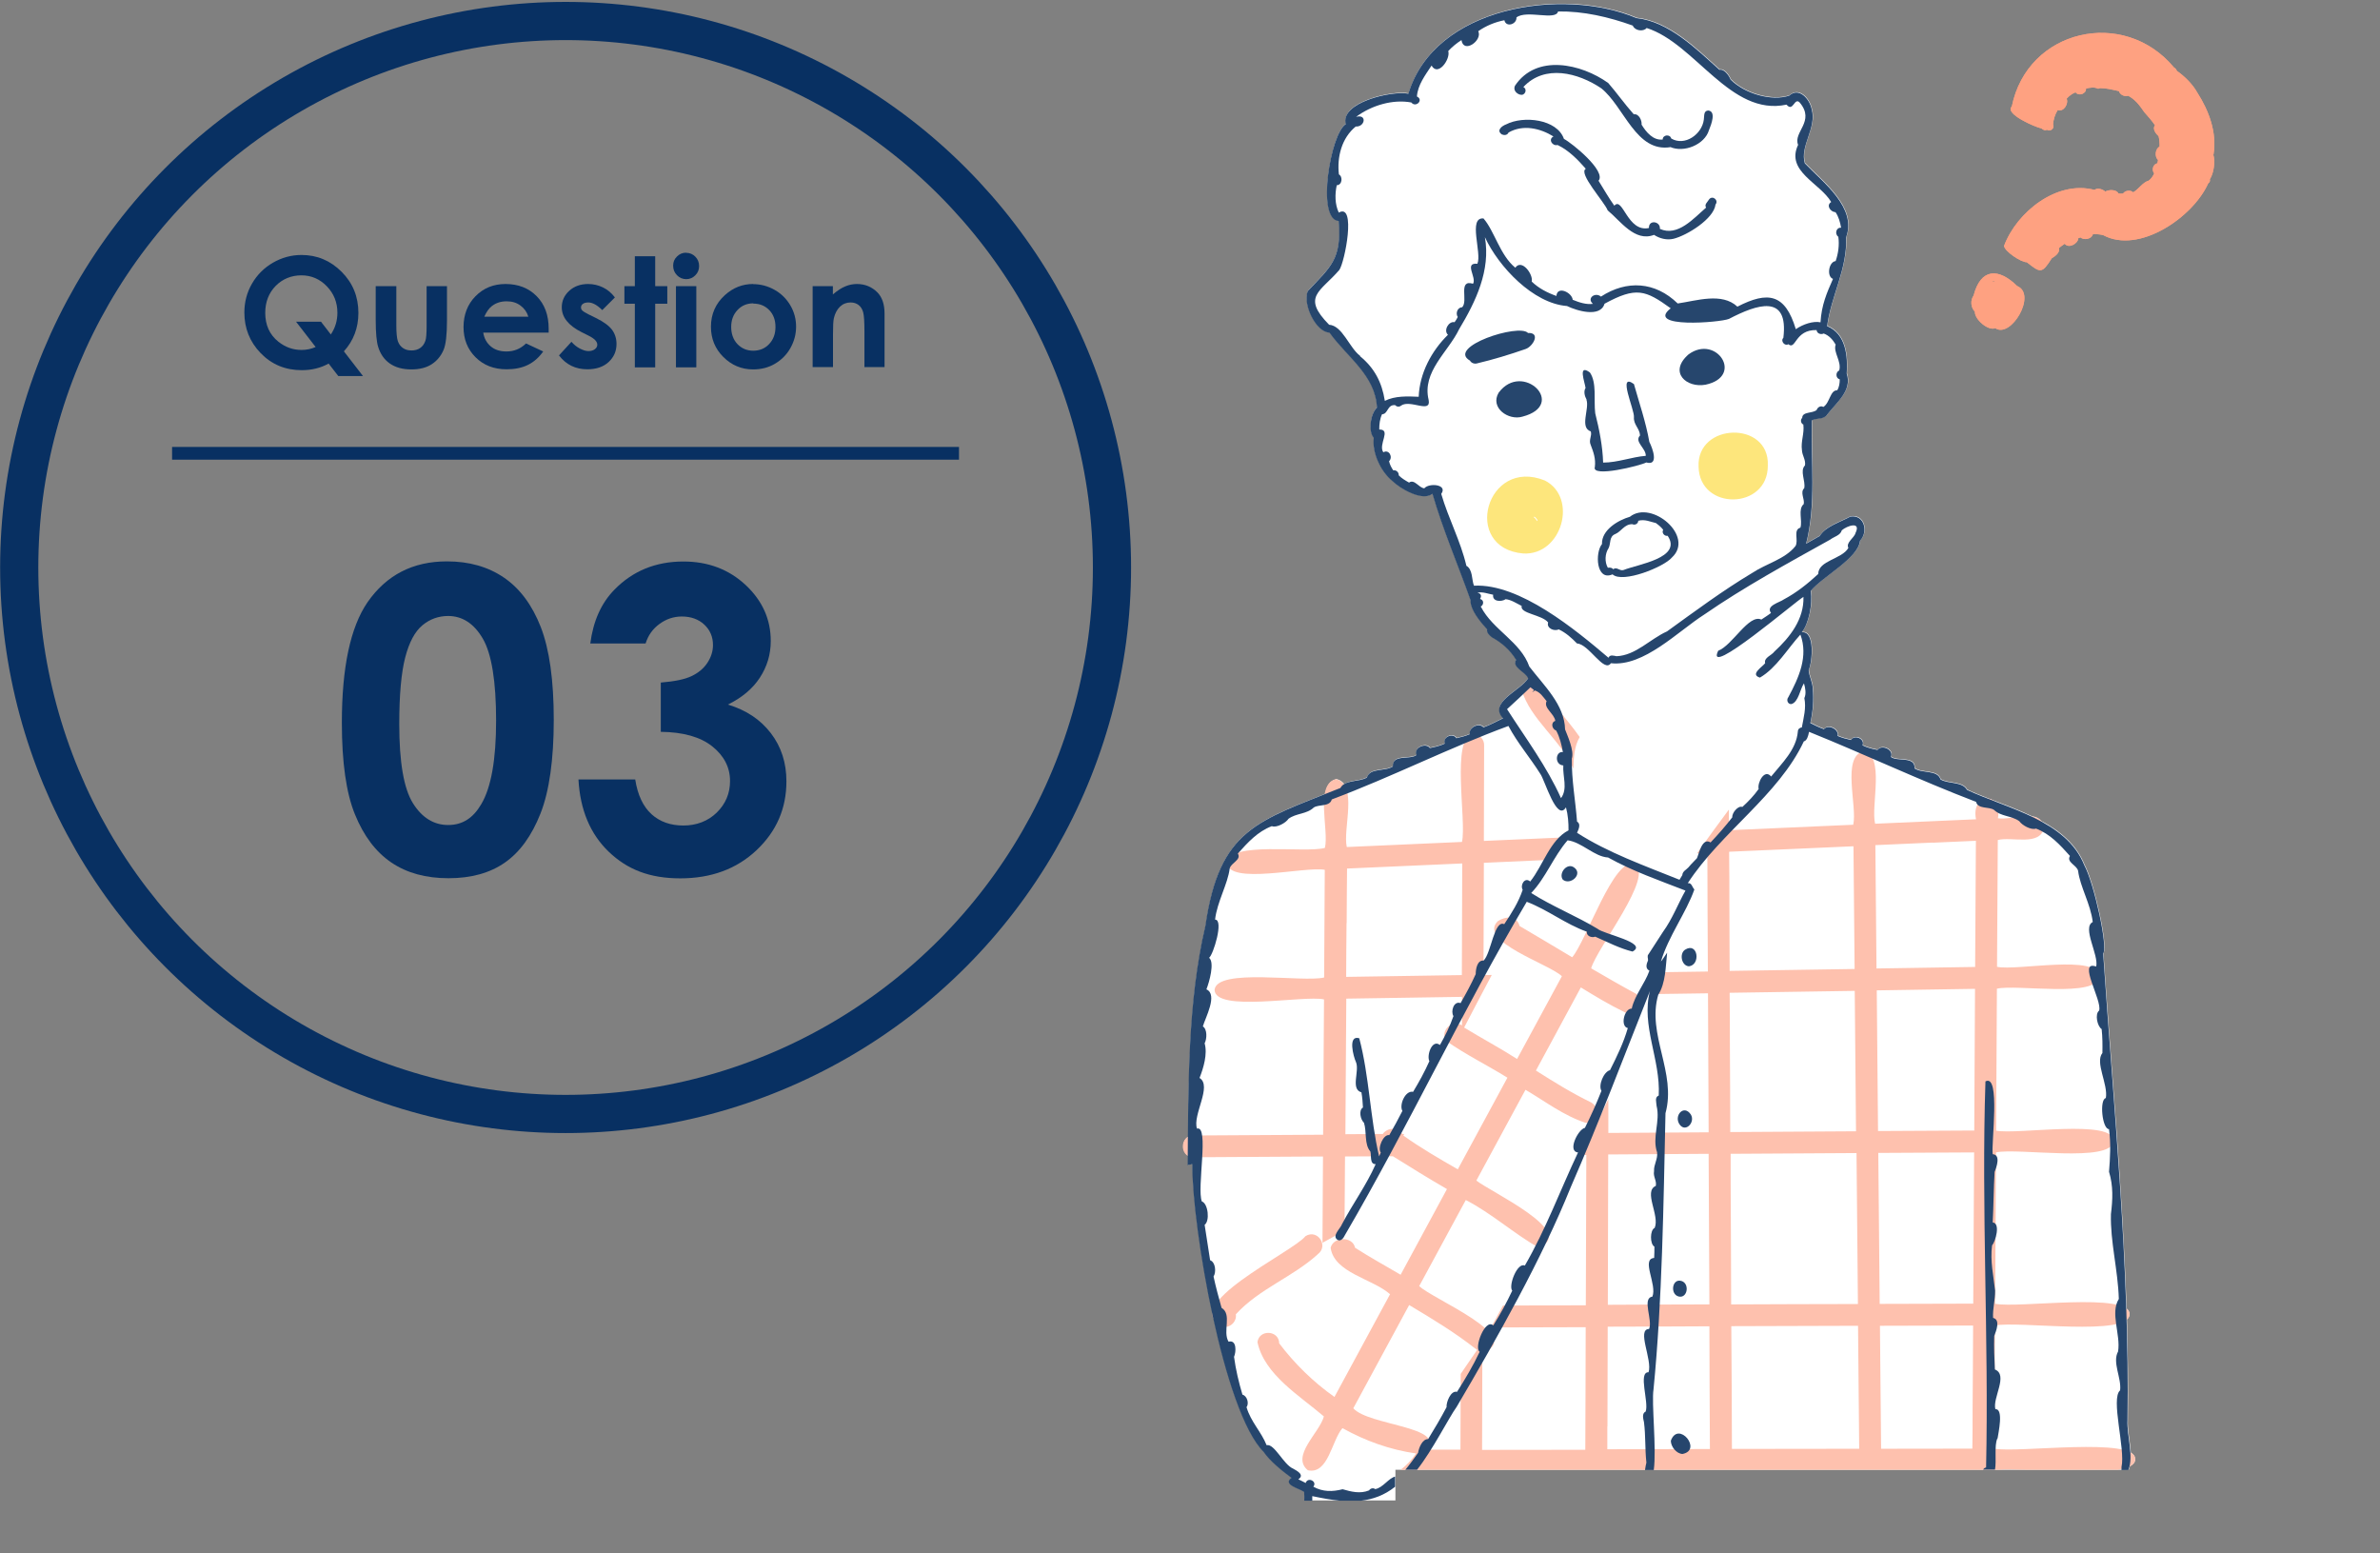 <svg xmlns="http://www.w3.org/2000/svg" id="sid1" data-name="sid1" viewBox="0 0 187 122" width="187" height="122"><rect x="0" y="0" width="187" height="122" fill="#808080" stroke="none"/><defs><style>.cls-1 { fill: #fde67c; } .cls-1, .cls-2, .cls-3, .cls-4, .cls-5, .cls-6 { stroke-width: 0px; } .cls-2 { fill: #fea181; } .cls-7 { stroke-width: 3px; } .cls-7, .cls-8 { fill: none; stroke: #083062; stroke-miterlimit: 10; } .cls-3 { fill: #fec1ae; } .cls-4 { fill: #083062; } .cls-5 { fill: #fff; } .cls-6 { fill: #26466d; }</style></defs><path class="cls-2" d="m156.77,25.78c1.23.84,3.29-2.65,1.72-3.31-1.46-1.44-2.86-1.41-3.42.74-.27.39-.23.93.1,1.28-.03.59,1.04,1.53,1.61,1.29h-.01Zm-.17-3.71c.06.04.12.05.18.06-.02,0-.03,0-.05.01-.06,0-.13,0-.18-.03.02-.01.04-.03.06-.04h0Z"/><path class="cls-2" d="m173.92,12.13c.28-1.74-.37-3.45-1.29-4.88-.34-.62-.99-1.27-1.59-1.68-.04-.11-.11-.21-.22-.26-3.94-4.75-11.52-3.02-12.75,3.06-.6.57,1.86,1.63,2.34,1.72.11.11.28.19.42.1.25.19.64-.12.48-.4.03-.4.15-.8.37-1.15.45.19.87-.48.7-.89.19-.22.43-.39.7-.5.25.34.86.11.82-.3.31-.06.66-.13.95.02.05,0,.1-.02.14-.05.51,0,1.01.13,1.5.24.07.28.45.46.72.36.56.29.93.79,1.27,1.29.29.33.59.66.84,1.03-.22.29.06.66.28.85.07.27.09.55.08.83-.34.16-.41.8-.12,1.04-.02.09-.02.18-.05.27-.35.05-.47.55-.25.79-.1.22-.24.43-.43.57-.49.14-.76.65-1.22.92-.21-.21-.65-.15-.8.1-.11.01-.23,0-.35,0-.18-.35-.75-.32-1.05-.16-.2-.19-.61-.32-.84-.13-2.93-.78-6.1,1.71-7.11,4.4.05.43,1.35,1.3,1.79,1.28,1.08.85,1.18.92,1.96-.31.27-.16.67-.45.57-.81.13-.11.28-.22.45-.33.31.4,1.04,0,1.07-.44.06-.02.12-.04.17-.06.27.25.88.13.97-.25h0c.28-.01.53,0,.81.07,2.81,1.52,7.06-1.4,8.25-4.06.13-.09.16-.21.13-.33.3-.43.45-1.4.27-1.94h.02Z"/><path class="cls-5" d="m109.64,117.86v-2.4h57.62c.04-.09.07-.18.09-.28.27-.14.42-.32.41-.55,0-.22-.11-.38-.34-.52-.05-.87-.27-1.82-.23-2.56.04-2.63,0-5.27-.07-7.91.13-.11.2-.25.2-.41,0-.17-.08-.32-.23-.44-.31-9.32-1.19-18.67-1.82-27.93.4-.48-.73-5.55-1.48-6.93-.64-1.59-1.91-2.64-3.42-3.45-.17-.21-.42-.32-.71-.36-1-.48-2.07-.88-3.11-1.28-.09-.06-.19-.1-.29-.11-.59-.23-1.16-.46-1.69-.71-.36-.67-1.46-.45-2.08-.82-.24-.78-1.45-.45-2.04-.87.06-.99-1.36-.5-1.86-.9.26-.56-.72-1.01-1.05-.55-.39-.07-.83-.18-1.18-.36.22-.51-.64-.87-.9-.42-.36-.08-.72-.17-1.06-.32.14-.52-.73-.94-1.07-.53-.37-.13-.72-.3-1.07-.48.2-.89.28-1.82.19-2.73h0c-.02-.49-.28-.95-.32-1.42.3-.68.5-3.12-.54-2.98.56-.69.85-2.21.71-3.26.98-1.16,3.71-2.54,3.87-3.93.66-.7.35-2.07-.76-1.9-.76.42-1.98.78-2.4,1.52-.36.21-.72.41-1.08.61.8-3.14.37-6.46.45-9.69.43-.21.94-.03,1.23-.48.72-.93,1.96-1.87,1.51-3.19.09-1.35-.05-3.12-1.54-3.73.31-2.37,1.6-4.51,1.49-6.97.87-2.33-1.79-4.31-3.24-5.82-.41-1.35.95-2.77.54-4.24-.16-.83-1.01-1.77-1.76-1.08-1.38.47-3.51-.15-4.61-1.26-.13-.31-.49-.85-.88-.77-1.83-1.64-3.96-3.78-6.52-4.06-5.76-2.45-15.87-.94-17.92,5.94-1.28-.26-5.39.69-4.92,2.39-1.19.71-2.34,7.49-.56,7.61.25,2.99-.6,3.57-2.43,5.51-.41,1.04.64,3.22,1.71,3.26,1.41,1.96,3.6,3.34,3.73,5.89-.53.48-.69,1.92-.25,2.37-.15,1.17.54,2.62,1.41,3.35.65.65,2.42,1.68,3.2,1.05.82,2.83,2.02,5.61,2.99,8.35-.03.44.26,1.18,1.31,2.3-.07.26.18.47.36.62.77.42,1.42.98,1.91,1.77-.36.6.74.94.95,1.46-.62.98-3.16,1.9-1.97,3.14-.51.24-1.01.52-1.54.71-.34-.41-1.2.02-1.07.53-.34.15-.7.24-1.06.32-.26-.45-1.12-.09-.9.42-.35.17-.79.28-1.18.35-.34-.46-1.32,0-1.05.55-.5.4-1.92-.09-1.86.9-.59.41-1.8.08-2.04.87-.5.3-1.32.22-1.8.54-.15-.19-.34-.33-.61-.39-.53.12-.78.57-.88,1.16-5.68,2.24-8.36,3.19-9.39,10.35-1.23,5.25-1.34,11.03-1.38,16.59-.5.31-.51,1.15-.01,1.47v.74c.12-.03.24-.06.36-.08-.01,2.4.59,7.18,1.58,11.78,0,.13.02.25.08.37,1.01,4.58,2.4,8.91,3.96,10.46.47.69,1.4,1.46,2.18,2.03-.73.55.65.85,1,1.11.02.26.02.49.01.69h64.17-57.05Z"/><path class="cls-3" d="m110.02,115.46h47.05c.5-.04,1.23-.03,2.08,0h7.26c.84-.14,1.37-.39,1.35-.83.11-1.79-9.27-.46-11.07-.83.02-3.22.04-6.45.06-9.67,1.8-.39,10.57.91,10.57-.88s-8.75-.45-10.56-.83c.02-3.96.05-7.93.07-11.89,1.71-.38,9.09.86,9.23-.88.13-1.79-7.62-.49-9.22-.83.02-3.72.04-7.43.06-11.15,1.56-.37,7.9.75,8.03-.95-.04-1.8-6.47-.43-8.02-.77.02-3.32.04-6.64.06-9.96,1.1-.29,3.34.52,3.63-.97-.26-1.59-2.51-.56-3.62-.74.38-2.13-2.15-2-1.72.08-2.64.12-5.28.23-7.93.35-.35-1.4.8-5.39-.91-5.69-1.75.42-.47,4.3-.81,5.77-3.26.14-6.51.28-9.77.43v-1.62c-.41.56-.82,1.11-1.23,1.67h0c-.43.58-.85,1.18-1.27,1.77.27-.01.54-.02.81-.04,0,3.1.03,6.21.04,9.32-1.17.02-2.33.04-3.49.05-.19.58-.42,1.15-.65,1.72,1.38-.02,2.77-.04,4.15-.06.02,3.64.03,7.28.05,10.92-2.63.02-5.25.03-7.88.05v-2.65c-.71,1.47-1.43,2.92-2.17,4.38h.44c-.01,3.94-.02,7.87-.04,11.81-2.17,0-4.34.01-6.51.02-.31.57-.62,1.15-.94,1.72,2.48,0,4.96-.02,7.44-.02,0,3.21-.02,6.42-.03,9.63-2.7,0-5.41,0-8.11.01,0-2.55.02-5.09.02-7.64,3.47-1.21-3.97-4.23-4.96-5.23,1.22-2.25,2.44-4.5,3.66-6.76,2,1.03,3.8,2.65,5.69,3.72,3.2-1.15-3.79-4.38-4.86-5.25,1.29-2.38,2.57-4.75,3.86-7.13,1.53.9,3.03,2.05,4.74,2.6.77,0,1.24-1.11.43-1.6-1.51-.73-2.93-1.61-4.35-2.51,1.18-2.17,2.35-4.35,3.53-6.53,1.1.67,2.2,1.34,3.37,1.91l-.03-.02c.83.6,1.91-.69,1-1.39-1.19-.64-2.36-1.32-3.53-2,.45-1.62,5.04-7.32,3.4-8.18-1.6-.64-3.77,6.01-4.89,7.31-1.38-.82-2.75-1.65-4.14-2.46-.21-.84-1.12-.77-1.71-.37-1.59,1.59,4.06,3.36,5.04,4.32-1.17,2.17-2.35,4.34-3.52,6.5-1.36-.87-2.79-1.63-4.16-2.47.72-1.38,1.44-2.76,2.17-4.13-.22,0-.44,0-.65.01.01-2.94.02-5.88.03-8.82,1.71-.08,3.43-.15,5.14-.23.28-.58.56-1.17.84-1.75-1.99.09-3.99.18-5.98.26.01-2.49.02-4.99.02-7.48.03-.49-.37-.92-.86-.92-1.78.19-.5,6.81-.88,8.48-3.02.13-6.03.27-9.05.4-.33-1.42.91-4.92-.85-5.33-1.69.38-.53,4.01-.87,5.4-1.6.43-7.46-.55-7.7,1.15.09,1.81,6.15.28,7.69.57-.02,2.82-.04,5.64-.05,8.46-1.68.4-8.4-.77-8.61.96.03,1.81,6.99.41,8.6.76-.02,3.54-.04,7.09-.07,10.63-3.39.02-6.78.04-10.17.06-1.11-.04-1.15,1.7-.04,1.71,3.4-.02,6.8-.04,10.2-.06-.01,2.26-.03,4.52-.04,6.78.59-.31,1.16-.64,1.73-.99.01-1.93.02-3.86.04-5.79,1.25,0,2.51-.01,3.76-.02,1.42.89,2.8,1.74,4.25,2.58-1.21,2.24-2.43,4.48-3.64,6.73-1.19-.7-2.41-1.37-3.58-2.12-.19-.92-1.7-.89-1.92,0,.28,1.98,3.29,2.43,4.67,3.65-1.46,2.69-2.91,5.38-4.37,8.07-1.66-1.17-3.13-2.61-4.34-4.21-.02-1.04-1.57-1.12-1.71-.1.53,2.55,3.33,4.22,5.22,5.84-.33,1.27-2.62,3.11-1.26,4.23,1.61.35,1.87-2.34,2.72-3.31,1.79,1,3.74,1.7,5.78,1.99-.34.51-.77.96-1.26,1.32l.02-.04Zm44.97-4.74c0,1.03,0,2.05-.02,3.08-2.39,0-4.78,0-7.17.01-.03-3.22-.06-6.44-.09-9.66,2.44,0,4.88-.02,7.32-.02,0,2.2-.03,4.39-.04,6.59h0Zm.05-8.31c-2.45,0-4.9.02-7.35.02-.04-3.95-.08-7.91-.11-11.86,2.51-.01,5.02-.03,7.53-.04-.02,3.96-.05,7.92-.07,11.88h0Zm.14-24.64c-.02,3.68-.04,7.36-.06,11.04-2.52.01-5.04.03-7.56.04-.03-3.68-.07-7.37-.1-11.05,2.57-.04,5.15-.08,7.72-.12v.09Zm-3.32-11.57c1.13-.05,2.26-.1,3.39-.15-.02,3.3-.04,6.61-.06,9.91-2.58.04-5.17.08-7.75.12-.03-3.23-.06-6.46-.09-9.69,1.5-.07,3.01-.13,4.51-.2h0Zm-5.78,47.61c-2.65,0-5.31,0-7.96.01h-2.04c0-3.21-.03-6.43-.05-9.64,3.32-.01,6.64-.02,9.96-.03.03,3.22.06,6.44.09,9.66Zm-.11-11.37c-3.32,0-6.64.02-9.95.03,0-3.17-.03-6.35-.04-9.52,0-.77,0-1.54,0-2.31,3.3-.02,6.6-.04,9.89-.06.04,3.95.08,7.91.11,11.86h0Zm-.13-13.57c-3.3.02-6.59.04-9.89.06,0-2.26-.02-4.51-.03-6.77,0-1.39,0-2.78-.02-4.17,3.28-.05,6.55-.1,9.83-.15.04,3.68.07,7.36.1,11.03h0Zm-.21-22.39c.03,3.21.06,6.43.09,9.64-3.27.05-6.55.1-9.82.15,0-1.75-.02-3.51-.02-5.26,0-1.37,0-2.74-.02-4.1,3.26-.14,6.52-.29,9.78-.43h0Zm-19.27,24.21c2.63-.01,5.26-.03,7.89-.05.02,3.94.04,7.89.06,11.83-2.66,0-5.32.02-7.98.03.01-3.94.02-7.87.03-11.81Zm-.06,21.37c0-2.61.02-5.23.02-7.84,2.66,0,5.33-.02,7.99-.03,0,3.21.03,6.43.04,9.64-2.69,0-5.38.01-8.06.02v-1.79h.01Zm-20.49-39.55c0-1.43.02-2.85.03-4.28,3.02-.13,6.04-.27,9.05-.4-.01,2.92-.02,5.84-.03,8.77-3.03.05-6.06.09-9.09.14,0-1.41.02-2.82.03-4.23h.01Zm4.45,16.71s.04-.1.07-.14h-.16c-.35-.59-1.2-.48-1.52,0-.98,0-1.96.01-2.94.02.02-3.55.04-7.1.07-10.65,1.73-.03,3.45-.05,5.18-.08,1.3-.02,2.61-.04,3.91-.06v2.24c-.8-.52-1.81.49-1.2,1.25,1.5,1.05,3.19,1.88,4.77,2.86-1.3,2.4-2.6,4.8-3.9,7.2-1.46-.84-2.91-1.68-4.27-2.65h-.01Zm-3.93,21.41c1.46-2.7,2.92-5.4,4.39-8.11,1.81,1.08,3.62,2.17,5.26,3.47.02.02.05.04.08.06-.42.63-.87,1.24-1.29,1.88,0,1.98-.01,3.97-.02,5.95h-2.65c1.54-1.82-4.56-1.89-5.77-3.25Z"/><path class="cls-3" d="m123.62,60.38c.03-.84.06-1.74.5-2.48-.92-1.32-2.08-2.49-2.87-3.88-.21-.85-1.59-.91-1.69.19.71,2.34,3.06,3.9,4.06,6.17Z"/><path class="cls-3" d="m103.52,98.54c.92-.65,0-2.03-.95-1.43-.95,1.24-10.25,5.55-6.37,7.12.52.06.99-.47.9-.98,1.82-2,4.46-2.92,6.43-4.71h-.01Z"/><path class="cls-1" d="m119.68,43.48c3.05.17,4.32-4.38,1.71-5.73-4.62-1.87-6.58,5.31-1.71,5.73Zm.82-2.86s.03-.02.05-.03c.12.05.18.17.26.27-.01.02-.03.05-.04.07-.07-.12-.16-.23-.27-.31h0Z"/><path class="cls-1" d="m138.9,36.57c.15-3.54-5.6-3.38-5.44.09.07,3.49,5.46,3.4,5.44-.09Z"/><path class="cls-2" d="m158.49,22.47c-1.46-1.44-2.86-1.41-3.42.74-.27.39-.23.93.1,1.28-.03.59,1.04,1.53,1.61,1.29,1.23.84,3.29-2.65,1.72-3.31h-.01Zm-1.76-.33c-.06,0-.13,0-.18-.03.02-.01.04-.03.06-.04.06.04.12.05.18.06-.02,0-.03,0-.05.01h0Z"/><path class="cls-2" d="m173.92,12.13c.28-1.74-.37-3.45-1.29-4.88-.34-.62-.99-1.27-1.59-1.68-.04-.11-.11-.21-.22-.26-3.94-4.75-11.52-3.02-12.75,3.06-.6.57,1.86,1.63,2.34,1.72.11.11.28.19.42.1.25.19.64-.12.48-.4.03-.4.15-.8.37-1.15.45.19.87-.48.7-.89.19-.22.43-.39.7-.5.25.34.86.11.82-.3.31-.06.66-.13.95.02.05,0,.1-.02.14-.05.51,0,1.01.13,1.5.24.07.28.45.46.72.36.56.29.93.79,1.27,1.29.29.33.59.66.84,1.03-.22.29.06.66.28.85.07.27.09.55.08.83-.34.16-.41.8-.12,1.04-.02.09-.02.18-.05.27-.35.05-.47.55-.25.79-.1.22-.24.43-.43.57-.49.14-.76.65-1.22.92-.21-.21-.65-.15-.8.1-.11.01-.23,0-.35,0-.18-.35-.75-.32-1.05-.16-.2-.19-.61-.32-.84-.13-2.93-.78-6.1,1.71-7.11,4.4.05.43,1.35,1.3,1.79,1.28,1.08.85,1.18.92,1.96-.31.27-.16.67-.45.57-.81.13-.11.28-.22.45-.33.31.4,1.04,0,1.07-.44.06-.02.12-.04.17-.06.27.25.88.13.97-.25h0c.28-.01.53,0,.81.07,2.81,1.52,7.06-1.4,8.25-4.06.13-.09.16-.21.13-.33.3-.43.45-1.4.27-1.94h.02Z"/><path class="cls-6" d="m123.67,68.14c-.55-.39-1.23.46-.88.96.59.49,1.63-.44.88-.96Z"/><path class="cls-6" d="m128.08,40.59c-.94.27-2.25,1.04-2.21,2.15-.56.68-.46,2.94.83,2.38.79.73,4.04-.58,4.66-1.32,1.82-1.67-1.59-4.55-3.29-3.21h0Zm2.05.52c.21.15.38.29.55.51-.14.23.09.52.35.47,1.18,1.75-2.36,2.24-3.47,2.69-.3.1-.54-.29-.81-.06-.09-.14-.27-.14-.42-.12-.26-.45-.23-1.11.06-1.54.19-.37.02-.91.53-1.11.46-.19.72-.79,1.34-.77.2.1.46-.04.46-.27.52-.14.95.08,1.42.19h-.01Z"/><path class="cls-6" d="m156.95,113.01c.06-.43.5-2.35-.17-2.31-.24-.88,1.04-2.69-.04-3.12-.04-.9-.08-1.74-.05-2.63.15-.39.51-1.28-.09-1.42-.04-.73.17-1.42.16-2.14-.13-1.18-.4-2.31-.24-3.56.27-.29.68-1.74.05-1.8.07-1.32.07-2.65.15-3.97.15-.36.5-1.35-.15-1.39-.13-.82.64-6.36-.57-5.72-.33,9.92.27,20.28.05,30.33-.1.02-.19.08-.23.17h.93c.13-.71-.07-1.87.18-2.44h.02Z"/><path class="cls-6" d="m109.64,115.99c-.53.11-.98.89-1.59.99-.15-.12-.38-.06-.48.1-.7.29-1.42.1-2.08-.09-.78.2-1.55.22-2.3-.2.34-.41-.44-.8-.6-.29-.19-.1-.38-.2-.58-.29.52-.34-.09-.66-.41-.84-.75-.31-1.47-1.99-2.08-1.84-.43-1.07-1.24-1.83-1.58-2.99.22-.28.05-.89-.32-.98-.29-.99-.52-1.93-.66-2.97.17-.38.22-1.37-.43-1.19-.49-.82.3-2.14-.55-2.66-.23-.82-.45-1.63-.63-2.46.22-.34.16-1.13-.27-1.28-.14-.93-.29-1.85-.43-2.78.42-.3.28-1.67-.22-1.84-.41-1.04.6-6.01-.38-5.72-.37-1.07,1.22-3.35.2-3.98.31-.78.64-1.89.4-2.72.19-.37.21-1.11-.14-1.33.19-.67,1.2-2.5.28-2.91.23-.58.66-2.12.21-2.48.32-.21,1.18-3,.47-3,.16-1.4,1-2.79,1.15-4.02.11-.45.94-.67.64-1.17.79-.88,1.56-1.73,2.67-2.15.37.15,1.11-.26,1.31-.58.61-.45,1.43-.35,1.99-.89.42-.26,1.25-.04,1.41-.63,4.75-1.78,9.2-4.05,13.88-5.77.71,1.34,1.7,2.48,2.51,3.77.35.48,1.29,3.81,2.01,2.62.16.58.21,1.24.2,1.81-1.45.74-2,2.77-3.01,4.02-.42-.38-.81.27-.59.65-.32.96-.88,1.85-1.45,2.7-.79-.37-1.02,2.27-1.62,2.86-.51-.05-.62.68-.62,1.06-.35.78-.76,1.53-1.19,2.28-.54-.2-.79.66-.56,1.02-.27.79-.65,1.54-1.06,2.27-.63-.49-1.06.84-.83,1.27-.37.83-.81,1.63-1.28,2.41-.62-.13-1.11,1.04-.84,1.5-.33.64-.67,1.28-1.03,1.9-.48-.09-.94,1.05-.67,1.37-.04.1-.09.2-.13.3-.71-3.03-.77-6.3-1.56-9.28-.92-.28-.46,1.44-.26,1.87.3.7-.45,2.13.43,2.38.07.39.1.79.12,1.19-.36.22-.19.96.08,1.2.23.7.01,1.7.5,2.25.1.32-.07,1.02.42,1-.74,1.67-1.78,3.08-2.64,4.7-.13.37-.84.94-.35,1.25.26.14.47-.15.57-.37,5.01-8.57,9.22-17.65,14.29-26.19,1.71.66,3.02,1.74,4.72,2.35-.04.34.38.5.66.39,1.01.44,1.88.91,2.93,1.17,1.28-.69-2.29-1.37-2.75-1.79-1.67-1.01-3.58-1.77-5.21-2.81,1.15-1.2,1.76-2.88,2.86-4.14,1.11.14,2.1,1.29,3.18,1.35,1.96,1.09,4,1.79,6.08,2.6-.61,1.09-1.03,2.23-1.77,3.25-.37.58-.76,1.18-1.14,1.76-.12.13-.02.31-.03.47-.13.3-.23.65.11.81-.36,1.02-1.16,1.93-1.39,2.98-.59-.02-.93,1.4-.31,1.53-.33,1.15-.86,2.24-1.4,3.31-.49.11-.94,1.2-.67,1.62-.38.97-.82,1.95-1.3,2.91-.53.1-1.41,1.86-.54,1.93-1.41,2.99-2.52,6.01-4.18,8.89-.59-.29-1.31,1.59-.99,1.97-.44.94-.94,1.85-1.49,2.73-.63-.58-1.54,1.76-1.07,2.07-.51,1.09-1.13,2.13-1.78,3.15-.49-.14-.86.83-.82,1.2-.45.85-.93,1.67-1.45,2.51-.46-.01-.73.69-.79,1.08-.32.45-.64.9-1,1.33h.92c1.22-1.54,2.49-4.08,3.11-4.94,3.23-5.49,6.69-11.61,8.97-17.27,2.22-5.08,4.17-10.24,6.22-15.4-.71,2.71.84,5.37.69,8.21-.34.13-.18.54-.17.81.31,1.23-.37,2.47.04,3.65.07.55-.27.95-.24,1.49-.08.43.22.73.14,1.15-1,.43.33,2.32-.09,3.3-.38.16-.38,1.28-.02,1.47,0,.31,0,.56-.02.89-1.05.08.25,2.1-.14,3.04-.85.12.05,1.86-.26,2.54-1,.02.28,2.43-.04,3.4-.85-.03.05,2.38-.23,3.09-.31.14-.19.56-.13.83.14,1.09.07,2.06.19,3.18-.03.12-.08.35-.11.58h.69c.23-1.7-.19-5.27-.02-6.34.69-7.02.78-14.46.94-21.69.88-3.19-1.48-6.19-.57-9.3.59-.92.58-2.23.7-3.31-.14.21-.29.42-.43.63,0,0,0-.01,0-.02l-.06.09c.58-1.98,1.99-3.84,2.63-5.67-.18-.17-.2-.54-.52-.49,2.6-4,7.13-6.9,9.12-11.14.24-.06.34-.39.41-.75,4.42,1.78,8.62,3.78,13.12,5.5.16.59,1,.36,1.41.63.56.54,1.37.44,1.99.89.22.32.93.72,1.31.58,1.11.42,1.88,1.27,2.67,2.15-.3.5.54.72.64,1.17.15,1.24.99,2.62,1.15,4.02-.86.43.49,2.59.27,3.5-1.51-.54.5,2.68.23,3.46-.35.27-.14,1.24.2,1.45.07.63.07,1.25.06,1.88-.6.74.46,2.45.27,3.54-.52.1-.29,2.45.25,2.44.15,1.16.09,2.24,0,3.35.34,1.12.29,2.18.15,3.32-.06,2.17.55,4.37.62,6.67-.7,1.1.16,2.81-.06,4.13-.47.86.28,2.07.16,3.05-.76.64.43,4.62.11,6.02,0,.07,0,.16,0,.24h.54c.44-1.06-.13-2.74-.07-3.9.18-12.19-1.09-24.52-1.91-36.68.4-.48-.73-5.55-1.48-6.93-1.41-3.53-5.97-4.41-9.22-5.92-.36-.67-1.46-.45-2.08-.82-.24-.78-1.45-.45-2.04-.87.06-.99-1.36-.5-1.86-.9.26-.56-.72-1.01-1.05-.55-.39-.07-.83-.18-1.18-.36.22-.51-.64-.87-.9-.42-.36-.08-.72-.17-1.06-.32.14-.52-.73-.94-1.07-.53-.37-.13-.72-.3-1.07-.48.2-.89.28-1.82.19-2.73h0c-.02-.49-.28-.95-.32-1.42.3-.68.5-3.12-.54-2.98.56-.69.85-2.21.71-3.26.98-1.16,3.71-2.54,3.87-3.93.66-.7.35-2.07-.76-1.9-.76.42-1.98.78-2.4,1.52-.36.21-.72.41-1.08.61.8-3.14.37-6.46.45-9.69.43-.21.94-.03,1.23-.48.72-.93,1.96-1.87,1.51-3.19.09-1.35-.05-3.12-1.54-3.73.31-2.37,1.6-4.51,1.49-6.97.87-2.33-1.79-4.31-3.24-5.82-.41-1.35.95-2.77.54-4.24-.16-.83-1.01-1.77-1.76-1.08-1.38.47-3.51-.15-4.61-1.26-.13-.31-.49-.85-.88-.77-1.83-1.64-3.96-3.78-6.52-4.06-5.76-2.45-15.87-.94-17.92,5.94-1.28-.26-5.39.69-4.92,2.39-1.19.71-2.34,7.49-.56,7.61.25,2.99-.6,3.57-2.43,5.51-.41,1.04.64,3.22,1.71,3.26,1.41,1.96,3.6,3.34,3.73,5.89-.53.48-.69,1.92-.25,2.37-.15,1.17.54,2.62,1.41,3.35.65.65,2.42,1.68,3.2,1.05.82,2.83,2.02,5.61,2.99,8.35-.03.44.26,1.18,1.31,2.3-.07.26.18.47.36.62.77.42,1.42.98,1.91,1.77-.36.6.74.94.95,1.46-.62.98-3.16,1.9-1.97,3.14-.51.24-1.01.52-1.54.71-.34-.41-1.2.02-1.07.53-.34.15-.7.24-1.06.32-.26-.45-1.12-.09-.9.42-.35.17-.79.28-1.18.35-.34-.46-1.32,0-1.05.55-.5.4-1.92-.09-1.86.9-.59.41-1.8.08-2.04.87-.62.37-1.72.15-2.08.82-6.52,2.62-9.5,3.18-10.61,10.83-1.4,5.95-1.34,12.57-1.39,18.8.12-.03.24-.06.36-.08-.03,4.87,2.45,19.46,5.61,22.61.47.69,1.4,1.46,2.18,2.03-.73.55.65.85,1,1.11.02.26.02.49.01.69h.63v-.36c.72.15,1.45.29,2.18.36h1.65c.93-.11,1.83-.42,2.68-1.1v-.8Zm-2.78-88.04c-.85-.64-1.38-2.37-2.43-2.44-2.19-2.22-.68-2.58.8-4.3.43-.6,1.35-5.3-.04-4.51-.31-.65-.31-1.45-.16-2.15.42,0,.5-.66.17-.85-.16-1.37.22-2.86,1.32-3.76.74.04.91-1,.03-.76,1.22-.91,2.89-1.4,4.34-1.13.35.44,1-.2.44-.47h0c.06-.9.66-1.69,1.15-2.43.51.91,1.51-.53,1.31-1.14.31-.33.66-.62,1.04-.86.16,1.1,1.67.03,1.32-.7.6-.42,1.32-.72,2.05-.86.14.6.99.31.95-.22.8-.62,3.1.28,3.27-.47,1.99-.03,3.98.43,5.87,1.11.15.4.82.51,1.09.19,3.82,1.21,6.58,6.97,10.99,6.02.53.63.61-.62,1.04-.16,1.24,1.48-.54,2.31-.13,3.32-.99,2.08,1.72,2.99,2.6,4.49-.42.26-.06.78.34.8.25.36.36.79.44,1.22-.4-.04-.52.5-.22.71.09.64,0,1.3-.21,1.91-.54.05-.73,1.21-.21,1.4-.48,1.09-.9,2.04-.98,3.41-.57-.12-1.38.15-1.94.54-.84-2.8-2.19-3-4.59-1.77-1.22-1.14-3.22-.46-4.69-.25-1.77-1.72-4-1.86-6.03-.54-.45-.38-1.15.13-.63.57-.53.07-1.08-.11-1.59-.32-.05-.57-1.22-1.13-1.28-.3-.71-.25-1.39-.6-1.94-1.13.14-.55-.78-1.82-1.29-1.09-1.21-.99-1.64-2.89-2.5-3.87-1.24-.11-.11,2.73-.48,3.56-1.08-.1-.04,1.07-.34,1.57-1.22-.37-.35,1.36-.86,1.85-.37,0-.53.49-.34.76-.07.14-.15.28-.25.41-.47-.1-.89.66-.52.99-1.28,1.25-2.23,3.01-2.3,4.87-.88-.04-1.87-.08-2.66.32-.23-1.46-.82-2.58-1.94-3.5v-.04Zm8.35,16.47c-.46-1.94-1.4-3.67-1.97-5.62.54-.76-.97-.88-1.33-.44-.44-.04-.77-.75-1.2-.45-.28-.16-.58-.33-.81-.57.02-.23-.2-.44-.43-.39-.15-.22-.27-.45-.33-.72.33-.31,0-.96-.45-.7-.43-.61.66-1.8-.32-1.79,0-.41.04-.82.22-1.2.48,0,.4-.79,1.04-.71.11.14.33.15.46.03.72-.5,2.37.66,2.16-.44-.54-2.22,1.54-3.77,2.39-5.55,1.32-2.19,2.49-4.64,2.03-7.24,1.07,2.32,3.79,5.21,6.45,5.41.76.37,2.62.94,2.95-.18,2.48-1.35,3.21-1.08,5.2.36-2.04,1.59,3.91,1.12,4.58.83,2.19-1.14,4.7-2.01,4.27,1.49-.25.25.12.68.39.5.6.5.51-1.16,2.22-1.11.03.27.33.38.56.27.42.15.72.49.94.87-.21.6.48,1.32.28,2.03-.3.13-.29.62.04.7,0,.29-.04.61-.2.86-.56-.02-.57.99-1.09,1.31-.2-.13-.45.02-.52.23-.32.3-1.13.11-1.14.63-.16.14-.11.44.09.52.09.71-.21,1.33-.11,2.01.02.44.31.75.24,1.2-.43.43.06,1.22-.06,1.79-.35.33.05.85-.04,1.25-.48.41-.08,1.28-.26,1.85-.6.17-.12,1.01-.39,1.45-.82,1.03-2.27,1.36-3.4,2.11-2.31,1.38-4.5,3.01-6.69,4.59-1.34.6-2.46,1.89-3.97,1.95-.22-.04-.52-.15-.63.12-2.58-2.19-6.98-5.85-10.57-5.66-.19-.48-.08-1.29-.62-1.58h.02Zm1.13,3.23c.24-.12.29-.51-.05-.6.17-.28.02-.45-.18-.47v-.02c.39-.09.82.09,1.21.16-.09.56.67.57.98.35.43.04.86.33,1.26.53-.16.61,1.6.68,2.08,1.3-.15.45.48.72.83.54.57.27,1,.66,1.44,1.11.93.04,2.12,2.34,2.66,1.55,2.59.29,5.26-2.5,7.33-3.82,3.11-2.15,6.54-4.02,9.9-5.89.29-.23.81-.33.91-.73.41-.36,1.54-.74,1.08.21-.09.38-.78.75-.56,1.17-.5.89-2.36.98-2.37,2.05-.82.76-1.71,1.47-2.69,1.99-.34.25-1.45.5-1.02,1.07-.24.19-.51.35-.76.52-.98-.46-2.27,2.03-3.39,2.45-1.09,2.27,6.23-4,6.7-4.23.05,1.75-1.05,3.16-2.29,4.3-.21.3-.84.47-.72.91-.25.31-1.21.89-.41,1.13,1.3-.76,2.16-2.26,3.18-3.38.63,1.71-.11,3.36-.95,4.92-.17.21-.05.56.24.54.56-.15.68-1.17.99-1.63.11.38.19.82.03,1.16.16.77-.06,1.55-.2,2.31-.16,0-.31.13-.31.31-.12,1.43-1.24,2.48-2.1,3.54-.52-.64-1.1.49-.98.98-.37.52-.81.98-1.28,1.41-.35-.13-.83.49-.79.81-.53.69-1.11,1.35-1.71,1.98-.66-.42-.91.89-1.07,1.24-.09.09-.18.18-.26.27-.14.14-.28.29-.41.45-.17.19-.46.3-.48.61-.08.12-.15.24-.22.36-2.74-1.1-5.65-2.14-8.05-3.69.13-.28.32-.7,0-.88-.12-1.62-.43-3.24-.41-4.95.21-.64-.37-1.85-.53-2.29-.04-1.94-1.67-3.45-2.81-4.94-.68-1.94-2.86-2.88-3.79-4.67l-.03-.04Zm3.92,6.35c.08.07.17.14.26.2-.02.06-.08.12-.14.15.09,0,.15-.06.21-.11.44.14.65.51.93.84-.27.54.61.98.68,1.55-.38.13-.26.65.07.76.28.51.42,1.11.53,1.69-.59-.08-.68,1,.03,1.05-.06.86.37,1.82-.18,2.57-1.11-2.48-2.75-4.67-4.24-6.99.62-.57,1.24-1.14,1.84-1.72h.01Z"/><path class="cls-6" d="m132.39,74.61c-.46.32-.27,1.26.31,1.3.95-.11.71-1.95-.31-1.3Z"/><path class="cls-6" d="m131.98,88.35c.47.64,1.24-.2.87-.8-.56-.83-1.37.12-.87.8Z"/><path class="cls-6" d="m131.9,101.85c.7.16.87-1.02.22-1.22-.75-.23-.92,1.05-.22,1.22Z"/><path class="cls-6" d="m131.28,113.18c0,.46.43,1.01.91,1.04,1.61-.3-.32-2.66-.91-1.04Z"/><path class="cls-6" d="m118,10.56c.19.08.43.07.53-.15,1.13-.65,2.48-.34,3.53.31-.44.22-.09.78.32.67.88.42,1.58,1.14,2.22,1.87-.63.34,1.48,2.62,1.72,3.27.99.81,2.13,2.51,3.64,1.92.44.29,1,.43,1.52.31,1.07-.26,3.18-1.57,3.31-2.69.28-.35-.25-.76-.51-.4-.11.2-.39.39-.23.64-.96.82-2.22,2.31-3.63,1.67.06-.6-.89-.75-.86-.07-1.69.37-2.06-2.52-2.72-1.75-.45-.63-.83-1.3-1.24-1.96.63-.75-2.07-2.95-2.72-3.29-.54-1.56-3.19-1.84-4.54-1.14-.33.12-.79.47-.35.78h0Z"/><path class="cls-6" d="m119.44,7.43c.37.13.61-.42.25-.59,1.68-1.81,4.3-1.13,6.13.1,1.81,1.47,2.72,5.05,5.43,4.62l-.04-.02c1.1.49,2.72-.18,3.06-1.3.2-.49.58-1.49-.05-1.56-.39.02-.3.45-.35.73-.15,1.14-1.49,2.1-2.56,1.47-.09-.36-.67-.3-.67.08-.75.09-1.31-.59-1.66-1.17.04-.33-.22-.88-.61-.81-.71-.79-1.33-1.68-2.01-2.46-2.12-1.52-5.65-2.31-7.33.22-.15.33.11.62.42.7h0Z"/><path class="cls-6" d="m116.04,28.55c1.28-.3,2.59-.7,3.85-1.14.57-.21,1.18-1.3.17-1.25-.7-.78-6.44,1.1-4.56,2.17.1.19.34.27.54.22Z"/><path class="cls-6" d="m117.75,30.85c-.7,1.18.77,2.21,1.87,1.88,3.57-.93,0-4.4-1.87-1.88Z"/><path class="cls-6" d="m124.65,31.4c.25.72-.56,2.19.34,2.49.11.36-.18.67-.01,1.05.22.57.41,1.1.33,1.74-.3.87,3.61-.11,4.04-.35,1.01.29.5-1.11.24-1.62-.27-1.54-.79-3.05-1.21-4.54-1.33-.96.06,2.03,0,2.6-.04.6.45.87.48,1.44-.48.49.48,1.01.45,1.6h0c-1.08.08-2.21.53-3.35.53-.04-1.29-.3-2.6-.62-3.87-.13-1.03.14-2.4-.42-3.21-.97-.71-.4.76-.34,1.22-.17.26-.07.65.08.91h0Z"/><path class="cls-6" d="m134.01,30.22c3.05-.65.85-3.99-1.34-2.38-1.6,1.4-.16,2.66,1.34,2.38Z"/><circle class="cls-7" cx="44.44" cy="44.58" r="42.93"/><path class="cls-4" d="m27.02,27.6l1.5,1.94h-1.94l-.76-.98c-.63.35-1.33.52-2.11.52-1.29,0-2.37-.45-3.23-1.34s-1.28-1.96-1.28-3.19c0-.82.2-1.58.6-2.27s.95-1.24,1.64-1.64,1.45-.61,2.25-.61c1.22,0,2.27.44,3.15,1.32s1.32,1.96,1.32,3.23c0,1.17-.38,2.18-1.14,3.02Zm-1.03-1.32c.35-.52.52-1.09.52-1.71,0-.82-.28-1.51-.83-2.08s-1.22-.86-2-.86-1.48.28-2.02.83-.82,1.26-.82,2.12c0,.95.34,1.71,1.03,2.26.54.43,1.14.65,1.83.65.39,0,.76-.08,1.1-.23l-1.54-1.99h1.96l.77,1h0Z"/><path class="cls-4" d="m29.52,22.48h1.62v3.07c0,.6.04,1.01.12,1.25.08.23.21.41.4.54.18.13.41.19.67.19s.49-.06.68-.19.32-.31.41-.56c.07-.18.1-.58.1-1.18v-3.12h1.6v2.7c0,1.11-.09,1.88-.26,2.29-.21.5-.53.88-.95,1.15s-.95.4-1.59.4c-.7,0-1.26-.16-1.7-.47s-.74-.75-.91-1.31c-.12-.39-.19-1.09-.19-2.11,0,0,0-2.65,0-2.65Z"/><path class="cls-4" d="m43.11,26.13h-5.14c.07.45.27.81.59,1.08s.73.4,1.23.4c.6,0,1.11-.21,1.54-.63l1.35.63c-.34.48-.74.83-1.21,1.06s-1.03.34-1.67.34c-1,0-1.81-.32-2.44-.95s-.94-1.42-.94-2.37.31-1.78.94-2.42,1.41-.96,2.36-.96c1,0,1.82.32,2.45.96s.94,1.49.94,2.55v.3h0Zm-1.6-1.26c-.11-.36-.31-.64-.62-.87s-.67-.33-1.08-.33c-.45,0-.84.12-1.17.38-.21.16-.41.43-.59.83h3.47-.01Z"/><path class="cls-4" d="m48.31,23.37l-.99.99c-.4-.4-.77-.6-1.1-.6-.18,0-.32.04-.42.11s-.15.17-.15.28c0,.09.03.17.1.24s.22.17.48.3l.59.29c.62.3,1.04.62,1.27.93s.35.69.35,1.11c0,.57-.21,1.04-.62,1.42s-.97.57-1.67.57c-.93,0-1.67-.36-2.23-1.09l.98-1.07c.19.22.41.4.66.53s.48.2.67.2c.21,0,.38-.05.51-.15s.19-.22.19-.35c0-.25-.23-.49-.7-.72l-.54-.27c-1.03-.52-1.55-1.17-1.55-1.95,0-.5.19-.93.58-1.29s.89-.54,1.49-.54c.41,0,.8.09,1.17.27s.67.44.93.78h0Z"/><path class="cls-4" d="m49.88,20.13h1.6v2.35h.95v1.38h-.95v5h-1.6v-5h-.82v-1.38h.82v-2.35Z"/><path class="cls-4" d="m53.91,19.86c.28,0,.52.1.72.3.2.2.3.45.3.74s-.1.53-.3.73-.44.3-.71.3-.53-.1-.73-.31-.3-.45-.3-.75.1-.52.3-.72.44-.3.72-.3h0Zm-.8,2.62h1.6v6.38h-1.6v-6.38Z"/><path class="cls-4" d="m59.16,22.32c.6,0,1.17.15,1.7.45s.94.71,1.24,1.22.45,1.07.45,1.67-.15,1.16-.45,1.69-.71.93-1.22,1.23-1.08.44-1.71.44c-.91,0-1.69-.33-2.34-.98s-.97-1.44-.97-2.37c0-1,.37-1.83,1.1-2.49.64-.58,1.38-.87,2.21-.87h0Zm.03,1.51c-.5,0-.91.17-1.24.52s-.5.79-.5,1.33.16,1,.49,1.35c.33.34.74.52,1.24.52s.92-.17,1.25-.52.5-.79.5-1.34-.16-.99-.49-1.33-.74-.51-1.25-.51v-.02Z"/><path class="cls-4" d="m63.84,22.48h1.6v.65c.36-.31.69-.52.99-.64.29-.12.6-.18.9-.18.63,0,1.17.22,1.61.66.37.38.56.93.56,1.66v4.21h-1.58v-2.79c0-.76-.03-1.27-.1-1.52s-.19-.44-.36-.57-.38-.2-.63-.2c-.32,0-.6.11-.83.33s-.39.52-.48.9c-.05.2-.07.63-.07,1.29v2.56h-1.6v-6.38.02Z"/><path class="cls-4" d="m35.12,44.1c1.73,0,3.22.42,4.47,1.27s2.22,2.15,2.9,3.89c.68,1.75,1.02,4.18,1.02,7.29s-.35,5.6-1.04,7.35c-.69,1.75-1.62,3.04-2.8,3.86-1.17.82-2.65,1.23-4.43,1.23s-3.28-.41-4.5-1.24-2.16-2.08-2.85-3.77-1.03-4.09-1.03-7.2c0-4.35.67-7.5,2.01-9.46,1.49-2.15,3.57-3.22,6.24-3.22h0Zm.1,4.29c-.76,0-1.44.24-2.03.73-.59.49-1.04,1.33-1.35,2.52s-.47,2.94-.47,5.24c0,3,.36,5.07,1.07,6.21s1.64,1.72,2.77,1.72,1.96-.54,2.6-1.63c.78-1.31,1.17-3.5,1.17-6.57s-.35-5.26-1.05-6.45-1.61-1.77-2.73-1.77h.02Z"/><path class="cls-4" d="m50.71,50.55h-4.33c.23-1.75.85-3.16,1.89-4.22,1.44-1.48,3.25-2.22,5.43-2.22,1.94,0,3.57.62,4.89,1.85,1.32,1.24,1.97,2.7,1.97,4.4,0,1.05-.29,2.01-.86,2.88s-1.41,1.57-2.51,2.11c1.44.43,2.56,1.18,3.38,2.25s1.22,2.33,1.22,3.78c0,2.13-.78,3.93-2.35,5.41s-3.57,2.21-5.99,2.21-4.17-.7-5.62-2.09-2.25-3.29-2.38-5.68h4.46c.19,1.22.62,2.13,1.28,2.73.66.6,1.5.89,2.51.89s1.93-.34,2.62-1.02c.69-.68,1.04-1.5,1.04-2.48,0-1.07-.47-1.98-1.4-2.72s-2.28-1.12-4.04-1.14v-3.87c1.08-.09,1.89-.25,2.42-.51.53-.25.95-.6,1.24-1.04.29-.44.44-.91.44-1.4,0-.64-.23-1.18-.68-1.6s-1.04-.64-1.77-.64c-.64,0-1.23.2-1.76.59s-.89.9-1.08,1.52h-.02Z"/><line class="cls-8" x1="13.52" y1="35.61" x2="75.35" y2="35.61"/></svg>
